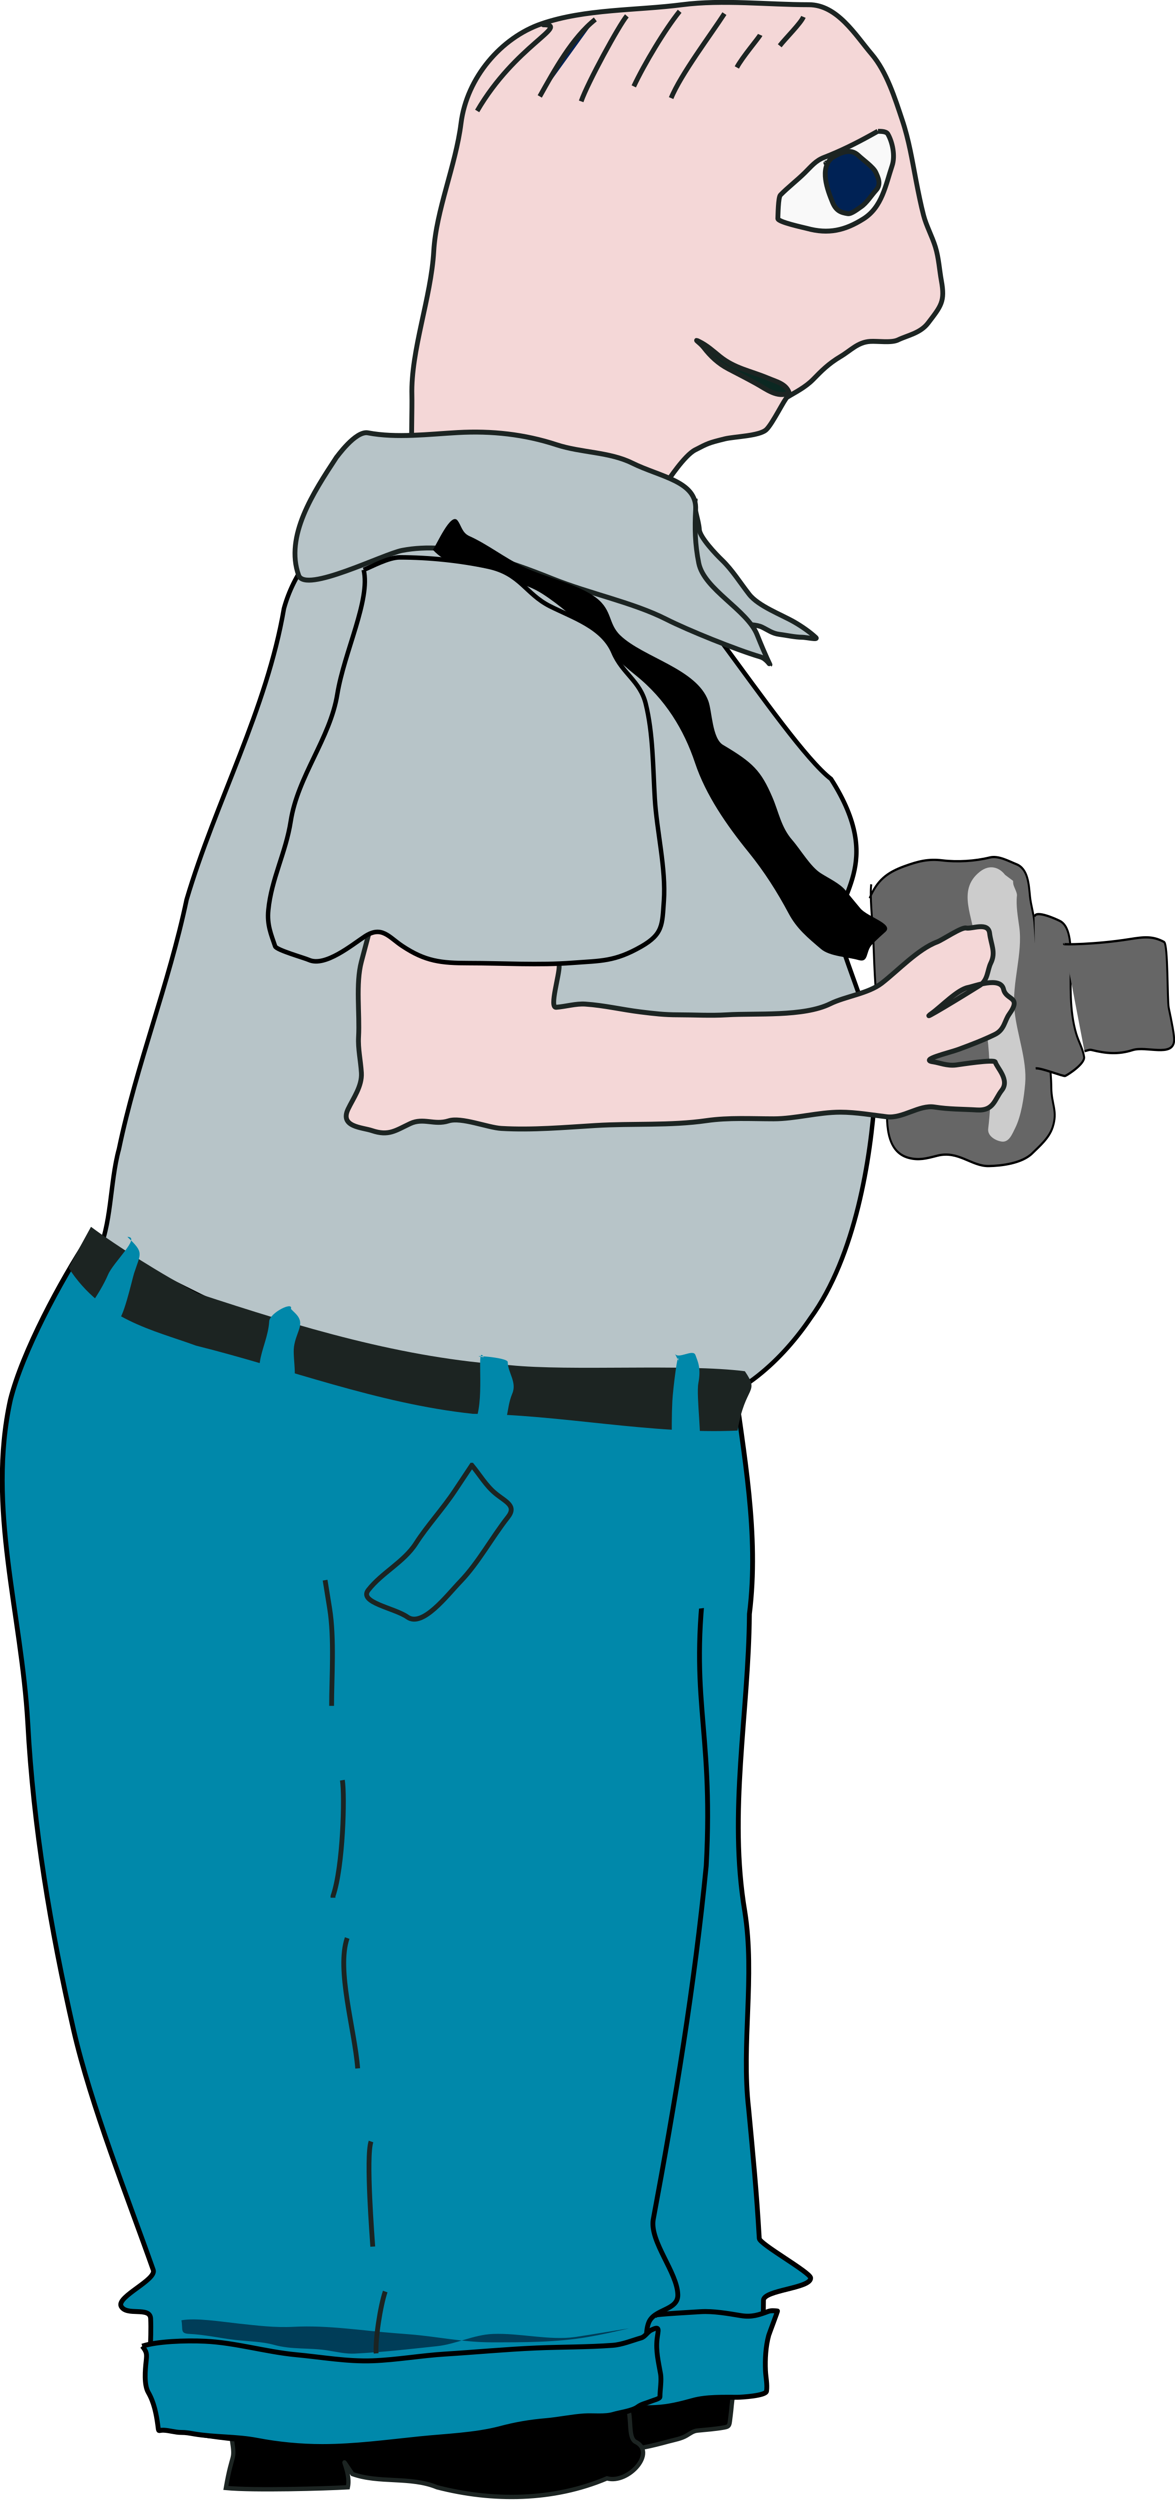<?xml version="1.0" encoding="UTF-8"?>
<svg version="1.0" viewBox="0 0 235.05 500.08" xmlns="http://www.w3.org/2000/svg">
<defs>
<filter id="a" x="-.246" y="-.048" width="1.493" height="1.095">
<feGaussianBlur stdDeviation="1.108"/>
</filter>
</defs>
<g transform="translate(-81.914 -50.054)">
<g transform="matrix(.963 0 0 .985 2.998 8.088)">
<path d="m226.36 143.89c-0.52 1.45 0.73 4.19 0.86 6.27 0.11 1.58 3.54 5.1 4.68 6.16 2.19 2.06 3.81 4.65 5.68 6.99 1.92 2.4 6.68 4.11 9.38 5.63 1.52 0.86 3.19 1.98 4.47 3.14 0.59 0.53-2.07-0.06-2.87-0.06-1.43 0-3.28-0.41-4.73-0.59-1.41-0.17-2.27-0.84-3.55-1.45-1.18-0.57-3.01-0.48-4.29-0.71-4.02-0.73-10.07-5.45-13.25-7.78-4.34-3.18-6.22-5.85-7.12-11.11-0.46-2.73 2.71-3.99 4.67-4.86 1.36-0.62 2.79-1.07 4.2-1.49 0.51-0.16 1.39-0.14 1.87-0.14z" color="#000000" fill="#b7c4c8" fill-rule="evenodd" stroke="#1c2422"/>
<path d="m149.08 528.64c-0.01 2.19 0.88 4.47 0.51 6.85-0.01 0.11-0.72 1.36-0.75 1.49-0.1 0.4 3.67 0.99 3.99 1.05 1.53 0.29 3.03 0.23 4.57 0.15 2.98-0.17 6.27 0.02 9.2 0.73 2.21 0.53 2.67 1.44 3.57-0.88 0.59-1.51 0.84-3.42 1.21-5.02 0.21-0.87 0.11-1.62 0.02-2.44-0.15-1.55 1.69 2.3 2.76 3.04 2.95 2.05 7.65 1.27 10.9 2.56 3.95 1.55 8.02 2.65 12.14 3.23 4.34 0.61 8.72 0.78 13.09 0.78 3.58 0 7.12-0.85 10.61-1.78 1.26-0.33 2.59-0.54 3.69-1.18 0.86-0.5 1.38-0.93 2.3-1.01 1.84-0.18 3.7-0.3 5.53-0.63 1.2-0.21 1.04-0.52 1.3-2.42 0.19-1.35 0.23-2.69 0.49-3.96 0.2-1.01 0.33-0.37 0.11-0.28-1.3 0.54-2.12 0.28-2.77 0.02-0.69-0.27 0.38-1.79 0.54-2.7 0.28-1.68-0.74-3.77-1.31-5.17-0.1-0.26-0.59-0.64-0.8-0.88-1.18-1.39-5.14-0.86-7-1.13-3.31-0.49-6.27-1.57-9.69-1.57-4.24 0-8.48 0.34-12.72 0.34-3.69 0-7.42 0.96-11.11 1.19-3.86 0.24-7.87-0.31-11.75-0.31-4.08 0-8.13-1.17-12.22-1.39-1.16-0.07-1.84-0.23-2.92 0.12-1.13 0.36-2.35 1.31-3.38 2.04-1.5 1.07-2.96 2.8-4.37 4.08-1.15 1.04-2.58 1.88-3.63 3-1.02 1.09-0.74 1.61-2.11 2.08z" color="#000000" fill-rule="evenodd" stroke="#1c2422" stroke-width=".886"/>
<path d="m130.14 538.13c0.67 4.52 0.06 2.15-1.28 9.74 5.94 0.55 20.63 0.12 25.35-0.14 0.76-3.5-2.61-7.83 0.95-2.69 5.49 1.93 12.09 0.47 17.57 2.69 11.57 2.92 24.18 2.8 35.3-1.81 4.46 1.22 10.49-5.37 5.82-7.48-2.22-1.56 0.9-9.28-5.22-9.78-6.91 0.08-13.65-2.63-20.61-1.52-9.58-0.06-19.04 2.21-28.63 1.1-4.95-0.1-9.84-1.48-14.76-1.44-5.48 1.78-9.2 6.74-13.34 10.49l-1.15 0.84z" color="#000000" fill-rule="evenodd" stroke="#1c2422" stroke-width=".886"/>
<path d="m234.28 321.88c2.14 16.07 5.42 32.26 3.34 48.51-0.16 20.15-4.42 40.37-0.95 60.44 2.14 13.29-0.77 26.67 0.79 40 0.93 9.68 1.64 16.67 2.21 26.37 0.06 1.15 10.62 6.88 10.67 8.02 0.08 2.15-9.78 2.4-9.8 4.55-0.01 2.11-0.07 4.22-0.2 6.33 0.92 6.76-0.95 14.83-9.82 12.83-8.93-1.8-18.83 4.91-26.91 0.04-3.2-5.48-0.5-12.23-1.22-18.27 0.08-10.05-0.12-20.17-2.99-29.89-4.46-30.06 2.13-60.27 7.48-89.78 2.36-14.6 6.41-28.85 10.49-43.04-0.91-9.49 3.1-18.14 11.56-22.5 1.51-1.54 3.21-3.06 5.35-3.61z" color="#000000" fill="#08a" fill-rule="evenodd" stroke="#000"/>
<path d="m102.04 297.57c3.15-5.99 2.67-14.67 4.62-21.63 3.65-17.12 10.38-33.53 14.05-50.64 6.04-19.92 16.63-38.58 20.22-59.12 3.96-14.09 18.97-24.29 34.77-24.01 15.38-1.85 18.18-2.08 32.51 5.44 9.98 2.56 36.2 45.49 46.37 53.2 11.57 17.69 0.31 23.72 1.48 31.4 3.58 11.76 8.85 20.49 7.64 32.82-0.86 12.66-3.98 32.64-13.4 45.28-5.41 7.81-14.84 17.3-27.06 18.6-17.76 4.39-34.03 7.19-52.2 8.22-14.46 0.76-26.18-11.05-40.57-12.22-10.29-1.07-17.63-11.49-26.71-16.55-3.39-2.68-3.5-7.28-1.72-10.79z" color="#000000" fill="#b7c4c8" fill-rule="evenodd" stroke="#000" stroke-width=".921"/>
<path d="m217.98 512.79c0.03-0.21 8.8-0.67 9.48-0.72 2.71-0.16 5.73 0.37 8.4 0.8 2.25 0.35 3.71-0.14 5.63-0.84 0.61-0.23 1.31-0.15 1.96-0.1 0.08 0.01-1.7 4.55-1.82 4.95-0.62 2.2-0.78 4.88-0.67 7.14 0.07 1.46 0.41 2.75 0.22 4.19-0.12 0.95-5.32 1.24-6 1.24-2.87 0-6.54-0.11-9.28 0.64-2.62 0.71-5.05 1.31-7.79 1.44-4.72 0.22-2.3-0.26-3.89-3.91-1.14-2.63-1.73-5.88-1.86-8.73-0.08-1.66-2.44-6.29 0.06-6.46 1.78-0.12 4.17-0.65 5.56 0.36z" color="#000000" fill="#08a" fill-rule="evenodd" stroke="#000"/>
<path d="m100.32 294.13c21.71 11.38 55.21 28.04 76.67 31.2 21.34-1.32 39.01 0.45 57.15-2.98-0.94 12.33-4.8 23.66-5.19 36.06-4.39 29.08 1.32 33.74-0.3 63.11-2.41 24.15-6.47 48.08-11.02 71.9-0.68 4.5 5 10.65 5.12 15.19 0.09 3.29-4.98 2.82-6.08 5.76-1.4 3.72 1.07 10.83 0.81 14.96-9.05 8-24.23 1.48-35.52 6.04-20.65 2.4-41.91 5.12-62.46 0.89-8.62-4.63-5.88-14.28-6.26-22.78-0.11-2.55-5.1-0.39-6.16-2.57-0.8-1.96 7.42-5.32 6.7-7.31-5.32-14.73-12.95-33.47-16.541-48.71-4.78-20.52-8.387-41.32-9.522-62.39-1.29-22.26-8.53-43.69-3.605-65.64 2.491-9.69 10.41-24.17 16.208-32.73z" color="#000000" fill="#08a" fill-rule="evenodd" stroke="#000"/>
<path d="m111.49 519.07c3.08-0.98 8.93-1.19 13.06-1 6.28 0.28 12.6 2.16 18.89 2.74 5.29 0.48 10.62 1.42 15.92 1.23 5.06-0.19 10.08-1.07 15.12-1.37 6.3-0.38 12.59-0.97 18.91-1.23 5.26-0.22 10.58-0.16 15.82-0.54 1.94-0.13 4.05-0.98 5.92-1.51 0.85-0.24 1.29-1.19 2.09-1.58 1.96-0.96 1.43-0.01 1.22 1.81-0.28 2.44 0.28 4.62 0.71 7.01 0.26 1.41-0.11 3.24-0.11 4.71 0 0.42-1.26 0.67-2.07 0.99-1.12 0.44-1.71 0.46-2.67 1.14-1.07 0.75-3.67 1.08-4.92 1.45-1.77 0.53-4.25 0.2-6.1 0.32-2.63 0.17-5.27 0.74-7.93 0.96-3.28 0.27-6.32 0.78-9.5 1.61-5.3 1.36-11.33 1.53-16.76 2.08-6.69 0.67-13.45 1.57-20.19 1.57-4.48 0-9.18-0.44-13.59-1.27-4.29-0.8-8.75-0.59-13.06-1.3-0.97-0.16-1.63-0.3-2.73-0.3-1.13 0-2.38-0.4-3.54-0.45-1.22-0.06-1.05 0.56-1.25-1.02-0.31-2.28-0.79-4.64-1.98-6.65-0.93-1.58-0.64-4.6-0.45-6.31 0.17-1.51 0.17-1.9-0.81-3.09" color="#000000" fill="#08a" fill-rule="evenodd" stroke="#000"/>
<path d="m219.5 512.72" color="#000000" fill="#b7c4c8" fill-rule="evenodd" stroke="#000"/>
<path d="m119.64 513.82c2.9-0.55 8.1 0.26 11.83 0.66 3.9 0.4 7.46 0.86 11.48 0.66 7.1-0.37 14.29 0.8 21.35 1.32 0.91 0.06 1.82 0.14 2.73 0.21 5.74 0.44 11.11 1.62 16.95 1.62 6.74 0 13.29 0.04 19.96-1.05 2.89-0.48 5.71-1.11 8.59-1.76 0.59-0.13-8.68 1.39-11.08 1.73-5.4 0.75-11.56-0.84-17.12-0.62-4.03 0.16-7.65 2.08-11.63 2.49-5.74 0.59-11.28 1.23-17.06 1.5-1.91 0.09-3.74-0.35-5.62-0.64-3.81-0.6-7.38-0.11-11.18-1.14-2.46-0.67-5.28-0.69-7.89-0.98-3.24-0.36-6.42-1.09-9.69-1.24-1.94-0.1-1.27-0.81-1.62-2.76z" color="#000000" fill="#003d58" fill-rule="evenodd"/>
<path d="m179.96 340.17c-1.18 1.73-2.35 3.46-3.53 5.19-2.54 3.73-5.76 7.13-8.08 10.67-2.51 3.82-7.04 5.92-9.9 9.49-2.05 2.55 5.44 3.62 8.13 5.48 3.16 2.17 8.21-4.39 11.03-7.25 3.74-3.81 6.51-8.9 9.84-13.03 1.88-2.34-0.45-3.1-2.59-4.83-1.96-1.57-3.27-3.81-4.9-5.72z" color="#000000" fill="#08a" fill-rule="evenodd" stroke="#1c2422"/>
<path d="m149.48 363.51c0.31 1.91 0.62 3.82 0.94 5.72 1.01 6.16 0.41 14.12 0.41 19.81" color="#000000" fill="#08a" fill-rule="evenodd" stroke="#1c2422"/>
<path d="m153.07 404.13c0.52 3.14 0.16 17.55-1.94 23.51-0.04 0.12 0 0.24 0 0.36" color="#000000" fill="#08a" fill-rule="evenodd" stroke="#1c2422"/>
<path d="m154.07 436.19c-2.27 6.45 1.53 18.43 2.18 26.47" color="#000000" fill="#08a" fill-rule="evenodd" stroke="#1c2422"/>
<path d="m159.02 477.51c-1.09 3.11 0.27 19.82 0.36 21.34" color="#000000" fill="#08a" fill-rule="evenodd" stroke="#1c2422"/>
<path d="m161.97 507.98c-1.01 2.88-2.09 9.73-1.89 12.56" color="#000000" fill="#08a" fill-rule="evenodd" stroke="#1c2422"/>
<path d="m227.55 325.91c1.44-0.86 4.07-1.44 6.18-1.71 0.53-0.07 0.17 4.38 0.13 4.93-0.15 2.09-0.11 3.89-0.11 5.98 0 3.07-0.03 6.2 0.54 9.22 0.49 2.59-0.68 5.91-0.5 8.71 0.19 2.79 0.85 5.54 1.21 8.32 0.31 2.35 0.91 3.12-0.15 5.42-0.69 1.51-6.36 2.43-7.95 2.53-5.6 0.35-6.32 3.68-6.71-2.27-0.53-7.9 1.83-14.81 3-22.42 0.54-3.54 1.45-10.39 3.58-12.94 0.61-0.73 0.66-2.69 1.15-3.61 0.34-0.65-0.23-1.44-0.37-2.16" color="#000000" fill="#08a" fill-rule="evenodd"/>
<path d="m96.189 300.07c7.021 10.62 17.621 12.64 26.471 15.81 19.24 4.69 37.63 11.76 57.51 13.85 18.12 0.11 37.01 4.22 54.99 3.4 1.59-9.35 4.69-7.47 1.52-12.05-12.54-1.56-36.17 0.02-48.79-1.23-22.15-1.35-43.71-7.77-64.73-14.53-7.24-3.66-17.03-9.71-22.31-13.57" color="#000000" fill="#1c2422" fill-rule="evenodd"/>
<path d="m108.41 293.79c-0.11 0-0.11 0 0 0 2.89 0-2.85 5.04-4.02 7.68-0.9 2.04-2.1 3.93-3.34 5.75-0.35 0.51-0.27 1.63-0.29 1.98 0 0.18 4.88 1.53 5.43 1.69 1.24 0.36 3.2-8.49 3.61-9.7 1.4-4.18 2.11-4.15-1.39-7.4z" color="#000000" fill="#08a" fill-rule="evenodd"/>
<path d="m142.38 308.42c0.55-1.63-4.41 0.8-4.51 2.52-0.17 2.95-1.56 5.62-1.95 8.32-0.22 1.49-0.66 2.62-1.35 3.91-1.15 2.1 4.85-0.07 7.18 0.51 2.49 0.63 0.9-5.05 1.27-7.59 0.38-2.69 1.97-4.24 0.96-5.93-0.4-0.68-1.06-1.16-1.6-1.74" color="#000000" fill="#08a" fill-rule="evenodd"/>
<path d="m182.44 318.24c-1.68-2.85 0.26 7.72-1.62 12.67-0.48 1.27 2.03 0.52 3.98 0.89 3.16 0.6 2.04-2.62 3.57-6.2 1-2.32-0.95-4.28-0.95-6.39 0-1.01-9.07-1.51-4.98-0.97z" color="#000000" fill="#08a" fill-rule="evenodd"/>
<path d="m222.87 318.96c0-2.78-1.12 5.47-1.26 8.25-0.13 2.42-0.17 6.65-0.02 8.46 0.14 1.81 3.69-0.29 5.44 0.17 0.94 0.25-0.52-9.78-0.01-12.36 0.58-3.02-0.08-4.28-0.61-5.69-0.49-1.34-3.63 0.98-4.27-0.3" color="#000000" fill="#08a" fill-rule="evenodd"/>
<path d="m167.43 135.21c-0.06-2.1 0.14-10.21 0.08-12.31-0.25-9.14 3.99-19.82 4.54-29.295 0.48-8.265 4.57-17.422 5.66-25.935 1.19-9.352 8.4-17.426 16.68-20.218 9.08-3.063 19.81-2.699 29.24-3.89 8.46-1.069 17.78 0 26.34 0 5.92 0 9.68 6.176 13.03 10.02 3.15 3.616 4.87 9.024 6.36 13.381 1.4 4.067 2.08 8.245 2.89 12.378 0.47 2.382 0.99 4.888 1.54 6.955 0.55 2.123 1.79 4.307 2.47 6.484 0.7 2.233 0.83 4.657 1.24 6.838 0.79 4.222-0.05 5.122-2.77 8.602-1.62 2.07-4.28 2.49-6.25 3.42-1.36 0.65-4.24 0.2-5.78 0.3-2.57 0.16-4.01 1.83-6.13 3.06-2.55 1.49-3.97 2.92-5.71 4.66-1.62 1.61-3.73 2.63-5.37 3.59-0.55 0.33-3.05 5.4-4.36 6.61-1.43 1.31-6.63 1.39-8.66 1.88-3.35 0.82-3.42 0.87-6.13 2.24-2.24 1.14-5.59 6.18-5.84 6.49" color="#000000" fill="#f4d7d7" fill-rule="evenodd" stroke="#1c2422"/>
<path d="m151.77 135.58c-4.71 7.03-10.7 15.92-7.78 23.87 1.37 3.72 17.62-4.35 21.52-5.07 10.25-1.9 21.81 2.08 31.24 5.78 7.75 3.04 16.72 4.8 23.57 8.19 4.56 2.26 14.54 6.2 19.59 7.66 2.3 0.67 3.22 5.03-0.69-4.5-2.08-5.08-11.02-9.19-12.12-14.54-0.8-3.91-0.85-7.2-0.65-10.84 0.33-5.8-7.28-6.63-13.2-9.49-4.71-2.28-10.6-2.08-15.68-3.71-6.66-2.14-13.5-2.86-20.51-2.48-6.02 0.32-12.77 1.16-18.68 0.06-2.59-0.48-6.52 4.98-6.61 5.07z" color="#000000" fill="#b7c4c8" fill-rule="evenodd" stroke="#1c2422"/>
<g transform="matrix(.682 -.731 .731 .682 22.53 213.39)" fill-rule="evenodd" stroke="#1c2422">
<path d="m270.38 78.473c-0.47-0.159-0.95-0.318-1.43-0.477-3.41-1.137-6.86-2.466-10.09-4.066-1.68-0.831-3.15-0.695-4.99-0.796-2.26-0.124-4.58-0.539-6.77-0.619-0.66-0.024-3.37 2.462-3.85 2.864-0.55 0.45 2.31 5.153 2.65 5.781 2.17 4.09 5.1 6.078 9.42 7.266 4.4 1.21 8.12-1.281 11.97-3.005 1.94-0.869 3.57-3.241 4.1-5.039 0.21-0.713-0.8-1.618-1.01-1.909" color="#000000" fill="#f9f9f9"/>
<path d="m260 75.2c-3.42-0.516-5.49 3.781-6.59 6.243-0.75 1.693-0.37 2.649 0.48 3.889 0.43 0.631 2.22 0.894 2.88 1.061 1.36 0.343 3.17-0.018 4.6-0.018 1.66 0 2.18-1.426 2.63-2.545 0.42-1.046 0.04-3.689 0.04-4.933 0-2.396-2.29-3.179-4.35-3.794m-1.4-0.113c-0.12 0 0.12 0.011 0 0" color="#000000" fill="#025"/>
</g>
<path d="m245.9 122.4c-0.66-1.86-2.59-2.24-4.47-3.02-3.53-1.45-6.84-1.95-9.9-4.36-1.47-1.16-2.68-2.26-4.35-3.06-1.34-0.65 0.16 0.23 0.92 1.18 1.45 1.84 3.04 3.29 5.14 4.37 1.91 0.97 3.84 1.94 5.71 2.95 2.25 1.21 4.44 3.02 6.95 1.94z" color="#000000" fill="#0b2822" fill-rule="evenodd" stroke="#1c2422"/>
<path d="m194.8 47.633c-0.47 0-0.47 0 0 0 5.68 0-5.82 4.202-13.73 17.507" color="#000000" fill="none" stroke="#1c2422"/>
<path d="m205.61 46.544c-4.84 3.762-8.47 10.28-11.54 15.645" color="#000000" fill="#025" fill-rule="evenodd" stroke="#1c2422"/>
<path d="m212.16 45.83c-1.61 1.874-8.12 13.52-9.49 17.362" color="#000000" fill="#025" fill-rule="evenodd" stroke="#1c2422"/>
<path d="m223.13 44.895c-3.04 3.68-7.36 10.728-9.53 15.253" color="#000000" fill="#025" fill-rule="evenodd" stroke="#1c2422"/>
<path d="m232.43 45.371c-2.75 4.17-9.11 12.412-11.07 17.158" color="#000000" fill="#025" fill-rule="evenodd" stroke="#1c2422"/>
<path d="m239.86 49.69c-0.22 0.523-3.74 4.547-4.85 6.615" color="#000000" fill="#025" fill-rule="evenodd" stroke="#1c2422"/>
<path d="m248.84 46.034c-0.52 1.259-3.68 4.319-4.92 5.867" color="#000000" fill="#025" fill-rule="evenodd" stroke="#1c2422"/>
<g transform="matrix(.995 -.101 .101 .995 -179.92 121.75)" fill-rule="evenodd">
<g transform="matrix(.407 0 0 .468 254.19 74.892)" fill="#666" stroke="#000">
<path d="m431.4 154.97c4.68-7.42 10.17-10.32 19.27-12.26 7.31-1.55 12.5-2.19 19.57-0.83 7.56 1.47 16.6 1.79 24.17 0.89 4.64-0.56 9.45 2.43 13.2 4.07 5.78 2.52 5.31 9.38 5.31 14.44 0 3.95 0.98 7.3 0.94 11.26-0.05 4.71-0.6 9.28-0.06 14.2 1.19 10.86 0.35 22.16 0.35 33.13 0 8.69 0.89 16.26-0.05 25.11-0.76 7.09 2.19 10.31-1.3 17.03-2.36 4.54-7.55 7.54-11.61 10.32-5.79 3.96-16.43 4.05-22.75 3.59-8.93-0.64-14.65-8.18-25.64-6.78-6 0.77-9.61 1.2-14.45-0.29-11.78-3.64-9.78-16.75-7.95-26.41 2.24-11.86 0.89-24.47-0.18-36.37-1-11.07 0.51-24.29 1.12-35.54 0.36-6.55 0.24-16.28 1.59-21.51" color="#000000"/>
<path d="m521.64 172.24c0.13-0.5-0.63-0.82 0 0z" color="#000000"/>
<path d="m514.21 170.94" color="#000000"/>
<path d="m514.21 170.35c0.82-3.17 11.69 2.39 12.85 3.07 5.31 3.11 3.85 12.63 3.25 17.8-1.21 10.26-3.11 21.13-0.89 31.24 0.86 3.93 2.63 6.78 2.89 10.61 0.2 2.96-9.01 6.96-10.55 7.37-0.98 0.26-11.72-4.62-14.62-4.6" color="#000000"/>
<path d="m527.77 183.44c-0.73 0.2 15.76 1.66 33.6 0.83 7.41-0.35 11.92-0.36 17.33 2.77 1.97 1.13-1.36 25.4-0.95 28.64 0.82 6.37 1.52 12.28 1.07 14.5-1.45 7.06-14.42 0.87-21.52 2.12-7.58 1.34-13.72 0.29-20.81-1.88-1.18-0.37-2.47 0.12-3.71 0.18" color="#000000"/>
</g>
<path d="m458.24 145.53c-0.98-1.55-2.87-2.57-5.14-1.16-5.28 3.27-2.18 9.16-2.45 13.92-0.29 5.2-0.3 11.63 0.38 16.83 0.5 3.81 0.12 7.78-0.08 11.63-0.16 3.26-0.69 6.57-1.4 9.72-0.34 1.5 1.35 2.57 2.45 2.86 1.55 0.41 2.36-1.22 3.12-2.4 1.53-2.35 2.48-6.09 3-8.83 0.89-4.68-0.71-10.17-0.71-14.97 0-5.68 2.9-11.26 2.7-16.76-0.08-2.07-0.27-4.4 0.16-6.4 0.13-0.55-0.41-1.69-0.5-2.29-0.04-0.25 0-0.52 0-0.77" color="#000000" fill="#ccc" filter="url(#a)"/>
</g>
<path d="m171.87 154.26c5.32 5.61 15.96 4.66 22.78 8.96 7.49 4.73 12.46 11.12 19.38 16.55 6.13 4.81 10 11.03 12.3 17.78 2.24 6.55 6.6 12.69 11.16 18.18 3.23 3.9 5.9 8.01 8.28 12.38 1.69 3.1 3.94 4.91 6.73 7.23 1.8 1.5 5.54 1.6 7.76 2.23 2.17 0.62 1.48-1.65 2.76-3.07 0.8-0.89 2.69-2.51 2.88-2.68 1.72-1.6-3.74-2.99-5.24-4.75-1.17-1.37-2.06-2.43-3.1-3.67-1.17-1.38-3.38-2.38-5.12-3.46-2.14-1.33-4.18-4.78-5.92-6.74-2.33-2.62-2.77-5.61-4.14-8.72-2.36-5.35-4-6.99-10.24-10.6-2.26-1.31-2.27-6.82-3.05-8.91-2.44-6.57-13.51-8.84-18.29-13.33-2.54-2.39-1.61-5.04-4.94-7.58-3.75-2.86-10.71-4.2-15.3-6.39-3.69-1.75-7.51-4.63-11.1-6.19-1.54-0.67-1.66-2.13-2.47-3.17-1.39-1.78-4.36 4.98-5.12 5.95z" color="#000000" fill-rule="evenodd"/>
<path d="m158.73 231.6-1.71 6.3c-1.22 4.52-0.32 10.55-0.59 15.27-0.14 2.43 0.44 4.83 0.59 7.31 0.17 2.71-1.71 5.19-2.77 7.37-1.77 3.65 2.93 3.69 4.95 4.36 3.48 1.14 4.84 0.02 7.96-1.42 2.76-1.26 4.99 0.37 7.96-0.55 2.64-0.83 8.16 1.37 10.96 1.53 6.48 0.37 13.1-0.21 19.57-0.59 7.71-0.46 15.47 0.07 23.1-1 4.53-0.64 9.43-0.36 13.91-0.36 4.47 0 9.28-1.35 13.86-1.35 3.25 0 6.96 0.63 9.66 0.94 3.33 0.38 6.68-2.47 9.9-1.98 3.02 0.47 5.72 0.41 8.79 0.59 3.52 0.22 3.66-2.12 5.18-4 1.7-2.1-1.02-4.56-1.35-5.72-0.18-0.63-7.37 0.49-8.19 0.59-1.88 0.21-3.43-0.47-4.72-0.65-2.99-0.41 3.27-1.8 5.3-2.53 2.56-0.93 5-1.83 7.49-3.01 2.04-0.97 2.01-2.75 3.01-4.13 2.69-3.69-0.64-2.73-1.18-5.07-0.63-2.69-6.19-0.56-7.37-0.35-2.19 0.4-5.6 3.89-7.55 5.25-3.12 2.19 6.71-3.66 9.97-5.66 1.74-1.08 1.58-3.13 2.3-4.54 1.11-2.2 0.04-3.76-0.24-6.07-0.28-2.36-3.74-0.81-4.89-1.06-0.95-0.21-4.85 2.39-6.02 2.83-3.95 1.45-8.12 5.82-11.49 8.37-2.83 2.13-7.55 2.67-10.71 4.19-5.56 2.67-15.47 1.88-21.46 2.24-3.39 0.2-6.82 0-10.08 0-2.96 0-4.97-0.24-7.89-0.59-3.9-0.47-7.49-1.33-11.44-1.59-1.96-0.13-4.05 0.5-6.07 0.65-1.46 0.1 0.74-6.68 0.63-8.44-0.2-3.48 0.3-6.69-0.29-9.96-0.52-2.87-10.13-3.08-11.85-3.19-7.83-0.46-15.85-0.21-23.75-1.65-6.19-1.12-3.68 1.99-3.48 7.67z" color="#000000" fill="#f4d7d7" fill-rule="evenodd" stroke="#1c2422"/>
<path d="m157.49 158.33c1.47 6.05-4.04 16.64-5.48 25.29-1.49 8.95-8.22 16.63-9.67 25.76-1 6.34-4.03 11.73-4.65 18.03-0.31 3.05 0.59 4.98 1.41 7.37 0.26 0.76 6 2.33 7.02 2.77 3.37 1.47 8.95-3.07 11.61-4.77 3.54-2.27 5 0.14 7.78 1.94 4.79 3.11 7.98 3.48 13.85 3.48 7.13 0 14.55 0.46 21.51-0.06 5.92-0.44 8.73-0.21 14.27-3.3 4.56-2.55 4.36-4.44 4.71-9.26 0.48-6.55-1.48-14.17-1.88-20.8-0.39-6.43-0.35-13.2-1.89-19.28-1.17-4.61-4.86-6.12-6.72-10.43-2.22-5.14-8.47-7.03-13.2-9.37-5.07-2.51-6.13-6.62-12.79-8.02-5.87-1.23-12.39-1.88-18.39-1.88-2.34 0-5.82 1.89-7.49 2.53" color="#000000" fill="#b7c4c8" fill-rule="evenodd" stroke="#000" stroke-width=".921"/>
</g>
</g>
</svg>
